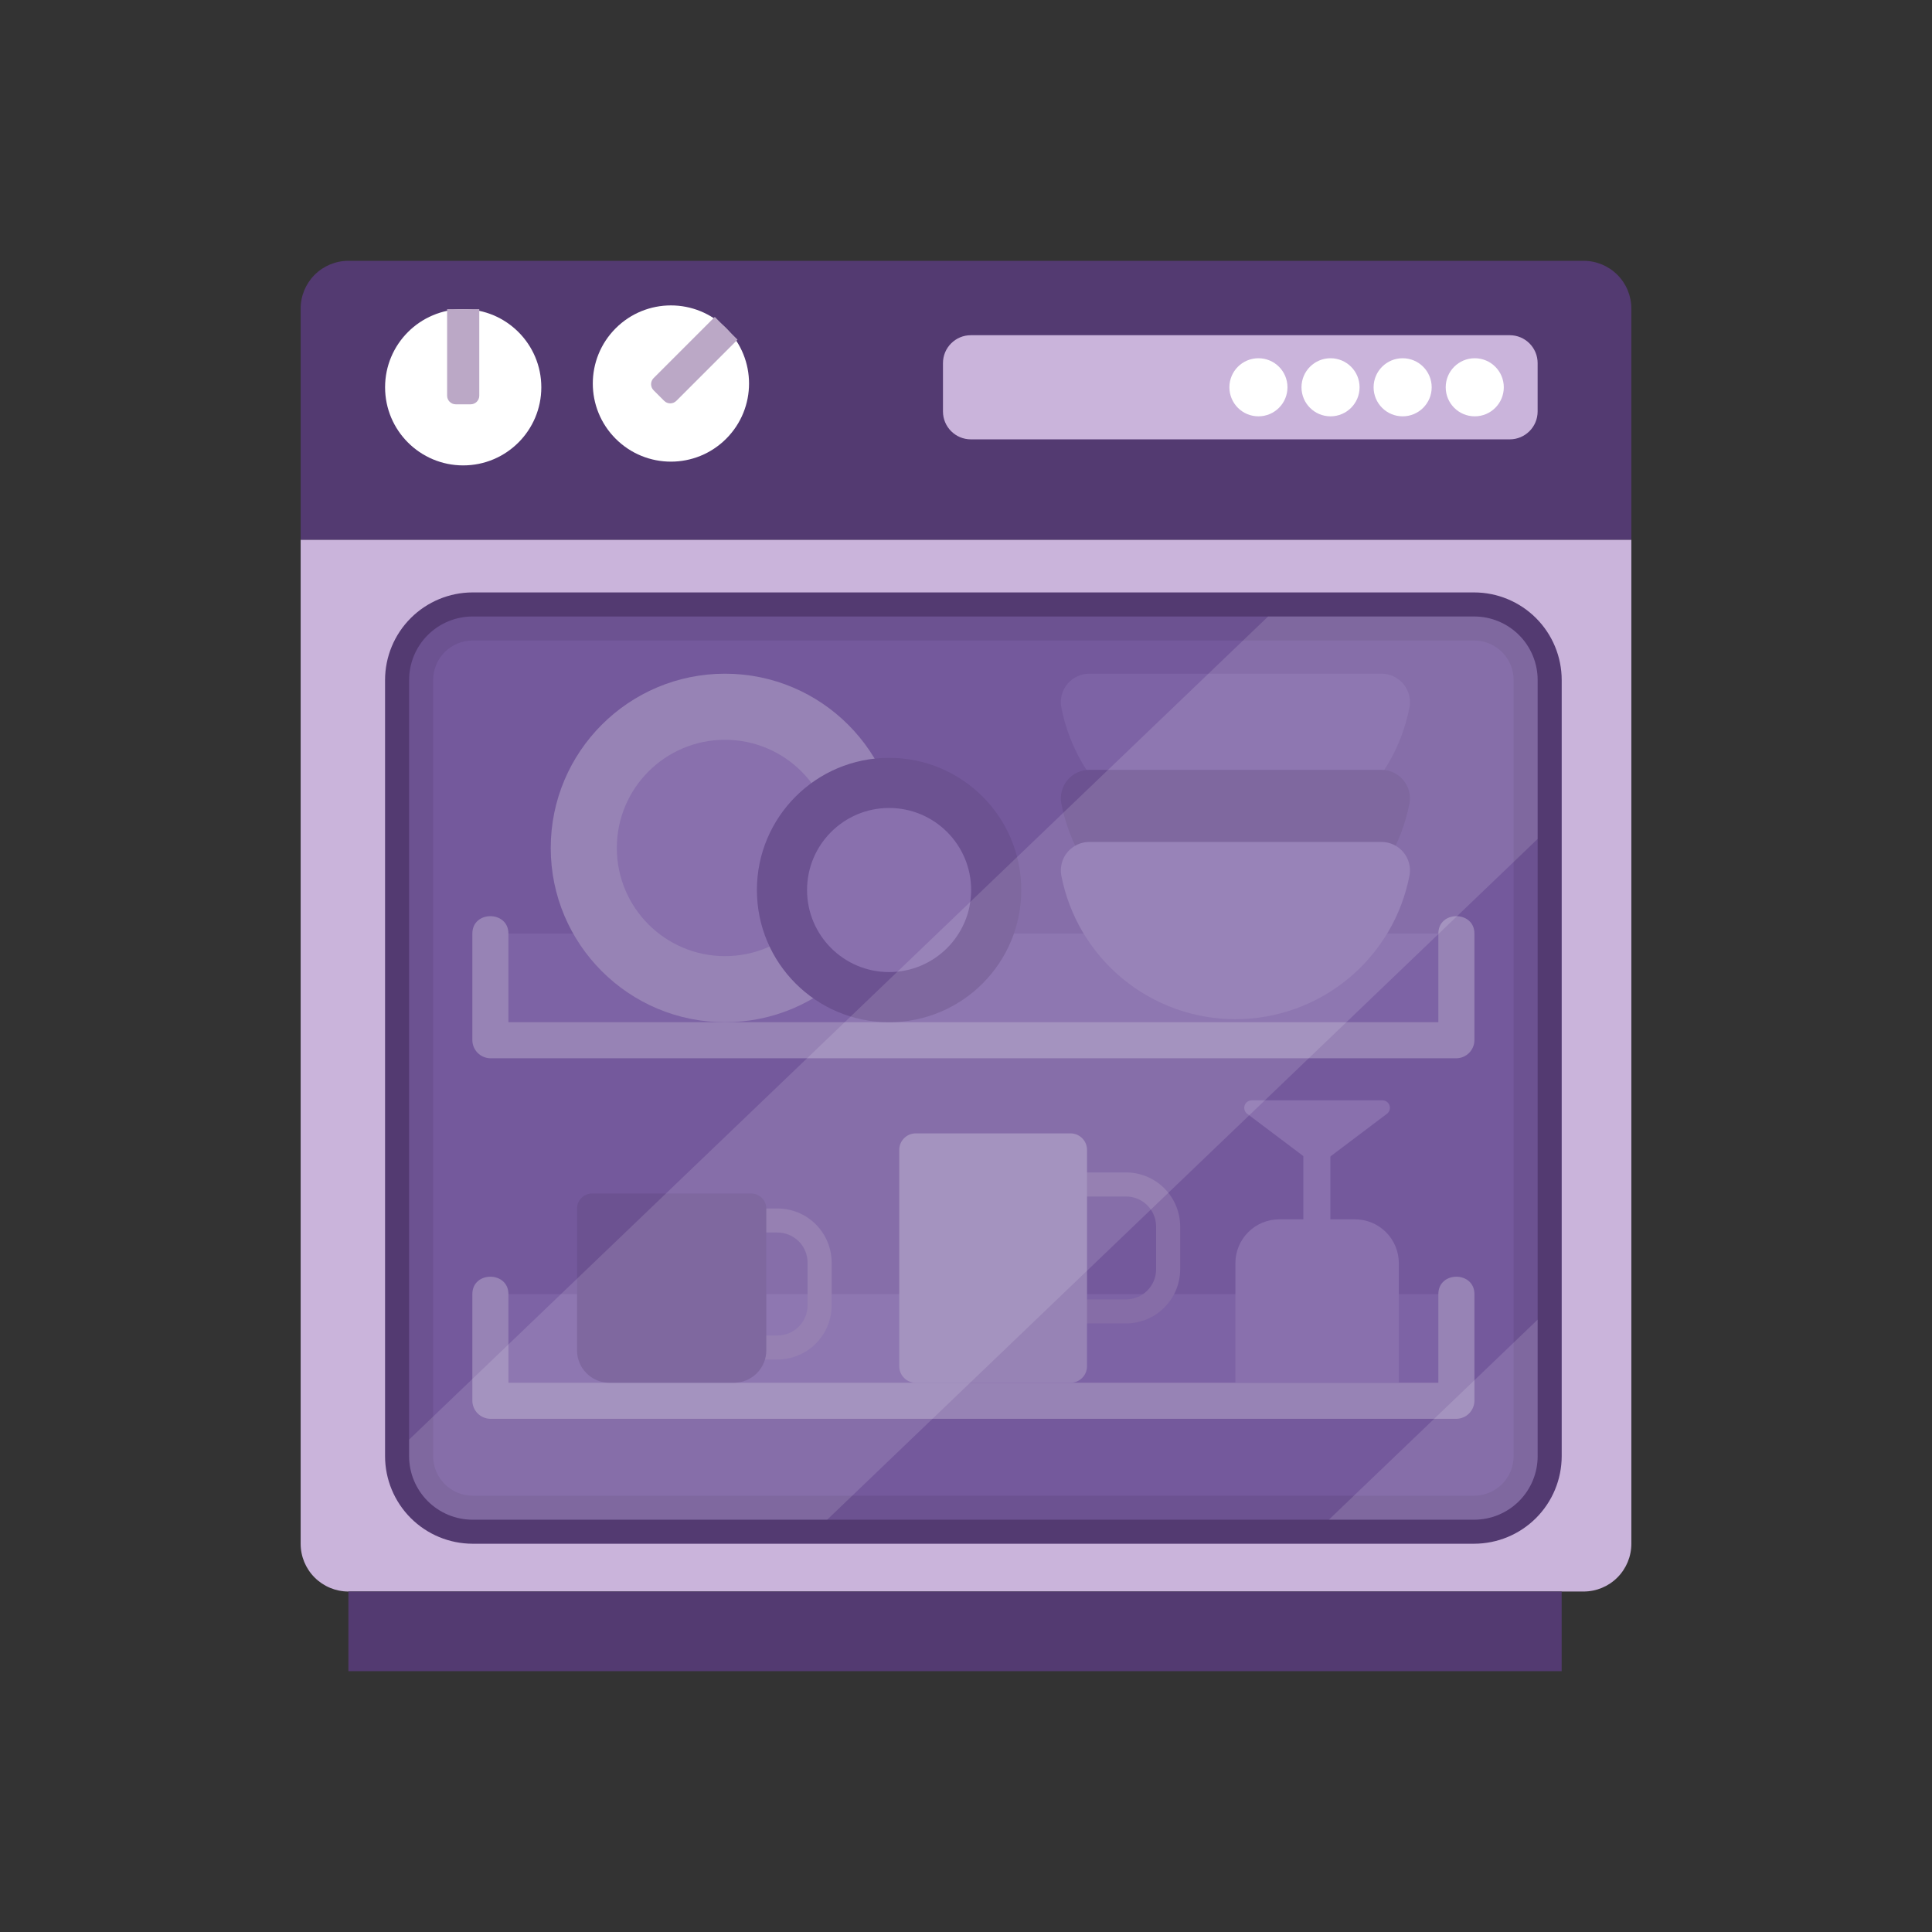 <svg fill="none" height="300" viewBox="0 0 300 300" width="300" xmlns="http://www.w3.org/2000/svg"><rect x="0" y="0" width="300" height="300" fill="#333333" stroke="none"/><path d="m46.685 239.715c0 1.967.781 3.853 2.172 5.243 1.391 1.391 3.277 2.172 5.243 2.172h191.8c1.967 0 3.853-.781 5.243-2.172 1.391-1.39 2.172-3.276 2.172-5.243v-155.915h-206.63z" fill="#cab4db"/><path d="m245.9 40.5h-191.8c-1.967 0-3.853.781-5.243 2.172-1.391 1.391-2.172 3.277-2.172 5.243v35.885h206.63v-35.885c0-1.967-.781-3.853-2.172-5.243-1.39-1.391-3.276-2.172-5.243-2.172z" fill="#533a71"/><path d="m233.477 95.727h-164.664c-2.919 0-5.286 2.367-5.286 5.286v129.679c0 2.919 2.367 5.286 5.286 5.286h164.664c2.919 0 5.286-2.367 5.286-5.286v-129.679c0-2.919-2.367-5.286-5.286-5.286z" fill="#74599c"/><path d="m228.9 239.71h-155.508c-3.606-.003-7.063-1.437-9.613-3.987-2.55-2.55-3.984-6.007-3.987-9.613v-120.518c.003-3.606 1.437-7.063 3.987-9.613 2.55-2.55 6.007-3.984 9.613-3.987h155.508c3.606.003 7.063 1.437 9.613 3.987s3.984 6.007 3.987 9.613v120.521c-.004 3.605-1.438 7.062-3.988 9.611s-6.007 3.983-9.612 3.986zm-155.508-140.251c-1.626.002-3.184.649-4.334 1.799s-1.796 2.708-1.798 4.334v120.521c.002 1.626.649 3.184 1.798 4.334 1.15 1.149 2.708 1.796 4.334 1.798h155.508c1.626-.002 3.184-.649 4.334-1.798 1.149-1.15 1.796-2.708 1.798-4.334v-120.521c-.002-1.626-.649-3.184-1.798-4.334-1.15-1.15-2.708-1.797-4.334-1.799z" fill="#533a71"/><path d="m242.495 247.13h-188.395v12.37h188.395z" fill="#533a71"/><path d="m234.43 52.05h-83.673c-2.393 0-4.333 1.94-4.333 4.333v7.507c0 2.393 1.94 4.333 4.333 4.333h83.673c2.393 0 4.333-1.94 4.333-4.333v-7.507c0-2.393-1.94-4.333-4.333-4.333z" fill="#cab4db"/><g fill="#fff"><path d="m195.409 64.647c2.491 0 4.51-2.019 4.51-4.51s-2.019-4.51-4.51-4.51-4.51 2.019-4.51 4.51 2.019 4.51 4.51 4.51z"/><path d="m206.605 64.647c2.491 0 4.51-2.019 4.51-4.51s-2.019-4.51-4.51-4.51-4.51 2.019-4.51 4.51 2.019 4.51 4.51 4.51z"/><path d="m217.802 64.647c2.491 0 4.51-2.019 4.51-4.51s-2.019-4.51-4.51-4.51-4.51 2.019-4.51 4.51 2.019 4.51 4.51 4.51z"/><path d="m228.999 64.647c2.491 0 4.51-2.019 4.51-4.51s-2.019-4.51-4.51-4.51-4.51 2.019-4.51 4.51 2.019 4.51 4.51 4.51z"/><path d="m71.925 72.267c6.699 0 12.13-5.431 12.13-12.13 0-6.699-5.431-12.13-12.13-12.13s-12.13 5.431-12.13 12.13c0 6.699 5.431 12.13 12.13 12.13z"/></g><path d="m69.428 48.007h4.994v13.436c0 .355-.141.695-.392.946-.251.251-.591.392-.946.392h-2.318c-.355 0-.695-.141-.946-.392-.251-.251-.392-.591-.392-.946z" fill="#bba8c6"/><path d="m112.758 68.131c4.737-4.737 4.737-12.417 0-17.154-4.737-4.737-12.418-4.737-17.155 0-4.737 4.737-4.737 12.417 0 17.154 4.737 4.737 12.418 4.737 17.155 0z" fill="#fff"/><path d="m103.13 62.243-1.639-1.639c-.251-.251-.392-.591-.392-.946 0-.355.141-.695.392-.946l9.501-9.501 3.531 3.531-9.5 9.501c-.251.251-.592.392-.947.392-.354 0-.695-.141-.946-.392z" fill="#bba8c6"/><path d="m226.146 144.967h-150.001v16.562h150.001z" fill="#977fbf"/><path d="m223.347 144.967v16.562l2.8-2.8h-150l2.8 2.8v-16.562c0-3.6-5.6-3.608-5.6 0v16.562c.01.739.309 1.446.832 1.969.523.522 1.229.821 1.968.831h150c.74-.01 1.446-.309 1.969-.831.523-.523.821-1.23.831-1.969v-16.562c0-3.6-5.6-3.608-5.6 0z" fill="#fff"/><path d="m226.146 200.951h-150.001v16.562h150.001z" fill="#977fbf"/><path d="m223.347 200.951v16.562l2.8-2.8h-150l2.8 2.8v-16.562c0-3.6-5.6-3.608-5.6 0v16.562c.01.739.309 1.446.832 1.969.523.522 1.229.821 1.968.831h150c.74-.01 1.446-.309 1.969-.831.523-.523.821-1.23.831-1.969v-16.562c0-3.6-5.6-3.608-5.6 0z" fill="#fff"/><path d="m191.832 132.138c6.402-.001 12.604-2.232 17.539-6.311s8.294-9.75 9.5-16.038c.111-.637.081-1.291-.088-1.915s-.473-1.203-.891-1.697c-.417-.493-.938-.889-1.526-1.16-.587-.27-1.226-.408-1.873-.404h-45.323c-.647-.004-1.286.134-1.873.404-.588.271-1.109.667-1.526 1.16-.418.494-.722 1.073-.891 1.697s-.199 1.278-.088 1.915c1.206 6.288 4.565 11.959 9.5 16.038s11.137 6.311 17.54 6.311z" fill="#977fbf"/><path d="m191.832 147.067c6.402-.001 12.604-2.232 17.539-6.311s8.294-9.75 9.5-16.038c.111-.637.081-1.291-.088-1.915s-.473-1.203-.891-1.697c-.417-.493-.938-.889-1.526-1.16-.587-.27-1.226-.408-1.873-.404h-45.323c-.647-.004-1.286.134-1.873.404-.588.271-1.109.667-1.526 1.16-.418.494-.722 1.073-.891 1.697s-.199 1.278-.088 1.915c1.206 6.288 4.565 11.959 9.5 16.038s11.137 6.311 17.54 6.311z" fill="#533a71"/><path d="m191.832 158.263c6.402-.001 12.604-2.232 17.539-6.311s8.294-9.75 9.5-16.038c.111-.637.081-1.291-.088-1.915s-.473-1.203-.891-1.697c-.417-.493-.938-.889-1.526-1.16-.587-.27-1.226-.408-1.873-.404h-45.323c-.647-.004-1.286.134-1.873.404-.588.271-1.109.667-1.526 1.16-.418.494-.722 1.073-.891 1.697s-.199 1.278-.088 1.915c1.206 6.288 4.565 11.959 9.5 16.038s11.137 6.311 17.54 6.311z" fill="#c6b3e0"/><path d="m112.577 158.73c14.944 0 27.059-12.115 27.059-27.059s-12.115-27.059-27.059-27.059c-14.944 0-27.059 12.115-27.059 27.059s12.115 27.059 27.059 27.059z" fill="#fff"/><path d="m112.577 148.466c9.276 0 16.795-7.519 16.795-16.795s-7.519-16.795-16.795-16.795-16.795 7.519-16.795 16.795 7.519 16.795 16.795 16.795z" fill="#c6b3e0"/><path d="m138.059 158.73c11.337 0 20.527-9.19 20.527-20.527s-9.19-20.527-20.527-20.527-20.527 9.19-20.527 20.527 9.19 20.527 20.527 20.527z" fill="#533a71"/><path d="m138.059 150.944c7.037 0 12.741-5.704 12.741-12.741s-5.704-12.741-12.741-12.741-12.741 5.704-12.741 12.741 5.704 12.741 12.741 12.741z" fill="#c6b3e0"/><path d="m120.738 211.1h-10.027v-23.445h10.027c2.227.002 4.363.887 5.938 2.462 1.574 1.575 2.46 3.711 2.462 5.938v6.645c-.002 2.227-.888 4.363-2.462 5.938-1.575 1.575-3.711 2.46-5.938 2.462zm-6.294-3.732h6.294c1.237-.002 2.422-.495 3.296-1.37s1.365-2.061 1.366-3.298v-6.648c-.001-1.237-.493-2.423-1.368-3.297-.874-.875-2.06-1.367-3.297-1.368h-6.294z" fill="#bba8c6"/><path d="m91.944 185.322h24.706c.621 0 1.217.247 1.657.686.439.44.686 1.036.686 1.657v22.016c0 1.335-.53 2.614-1.474 3.558-.943.944-2.223 1.474-3.558 1.474h-19.328c-1.335 0-2.615-.53-3.558-1.474s-1.474-2.223-1.474-3.558v-22.016c0-.621.247-1.217.686-1.657.439-.439 1.035-.686 1.657-.686z" fill="#533a71"/><path d="m174.855 205.5h-10.026v-23.444h10.027c2.227.002 4.363.887 5.938 2.462s2.46 3.711 2.462 5.938v6.644c-.002 2.227-.887 4.363-2.463 5.938-1.575 1.575-3.71 2.46-5.938 2.462zm-6.294-3.732h6.294c1.237-.001 2.423-.493 3.297-1.368.875-.874 1.367-2.06 1.368-3.297v-6.648c-.001-1.237-.493-2.423-1.368-3.297-.874-.875-2.06-1.367-3.297-1.368h-6.294z" fill="#bba8c6"/><path d="m166.229 175.992h-24.031c-1.415 0-2.562 1.147-2.562 2.562v33.598c0 1.415 1.147 2.562 2.562 2.562h24.031c1.415 0 2.562-1.147 2.562-2.562v-33.598c0-1.415-1.147-2.562-2.562-2.562z" fill="#fff"/><path d="m198.631 189.339h11.777c.893 0 1.777.176 2.602.518.825.341 1.575.842 2.206 1.474.632.631 1.133 1.381 1.474 2.206.342.825.518 1.709.518 2.602v18.575h-25.376v-18.576c0-1.803.717-3.532 1.992-4.807s3.004-1.992 4.807-1.992z" fill="#c6b3e0"/><path d="m194.373 170.86h20.291c.244 0 .481.077.679.219.198.143.346.344.423.575s.08.48.008.713-.215.437-.41.584l-10.145 7.649c-.202.152-.447.234-.7.234-.252 0-.498-.082-.7-.234l-10.146-7.645c-.196-.146-.341-.351-.414-.584-.073-.234-.071-.484.007-.717.077-.232.226-.433.425-.576s.437-.219.682-.218z" fill="#c6b3e0"/><path d="m206.58 175.845h-4.199v22.402h4.199z" fill="#c6b3e0"/><path d="m228.9 95.727h-155.508c-2.616 0-5.126 1.039-6.976 2.889-1.85 1.85-2.889 4.36-2.889 6.976v120.521c0 1.296.255 2.578.751 3.775.496 1.197 1.222 2.285 2.139 3.201.916.916 2.004 1.642 3.2 2.138 1.197.496 2.48.751 3.775.751h155.508c1.296 0 2.578-.255 3.775-.751s2.285-1.222 3.201-2.138 1.642-2.004 2.138-3.201.751-2.479.751-3.775v-120.521c0-2.616-1.039-5.126-2.889-6.976-1.85-1.85-4.36-2.889-6.976-2.889z" fill="#74599c" opacity=".75"/><path d="m228.9 235.978c1.296 0 2.578-.255 3.775-.751s2.285-1.222 3.201-2.138 1.642-2.004 2.138-3.201.751-2.48.751-3.775v-21.2l-32.417 31.062z" fill="#fff" opacity=".13"/><path d="m238.763 105.592c0-2.616-1.039-5.126-2.889-6.976-1.85-1.85-4.36-2.889-6.976-2.889h-31.984l-133.387 127.812v2.574c0 1.296.255 2.578.751 3.775.496 1.197 1.222 2.285 2.139 3.201.916.916 2.004 1.642 3.2 2.138 1.197.496 2.48.751 3.775.751h55.053l110.318-105.707z" fill="#fff" opacity=".13"/></svg>